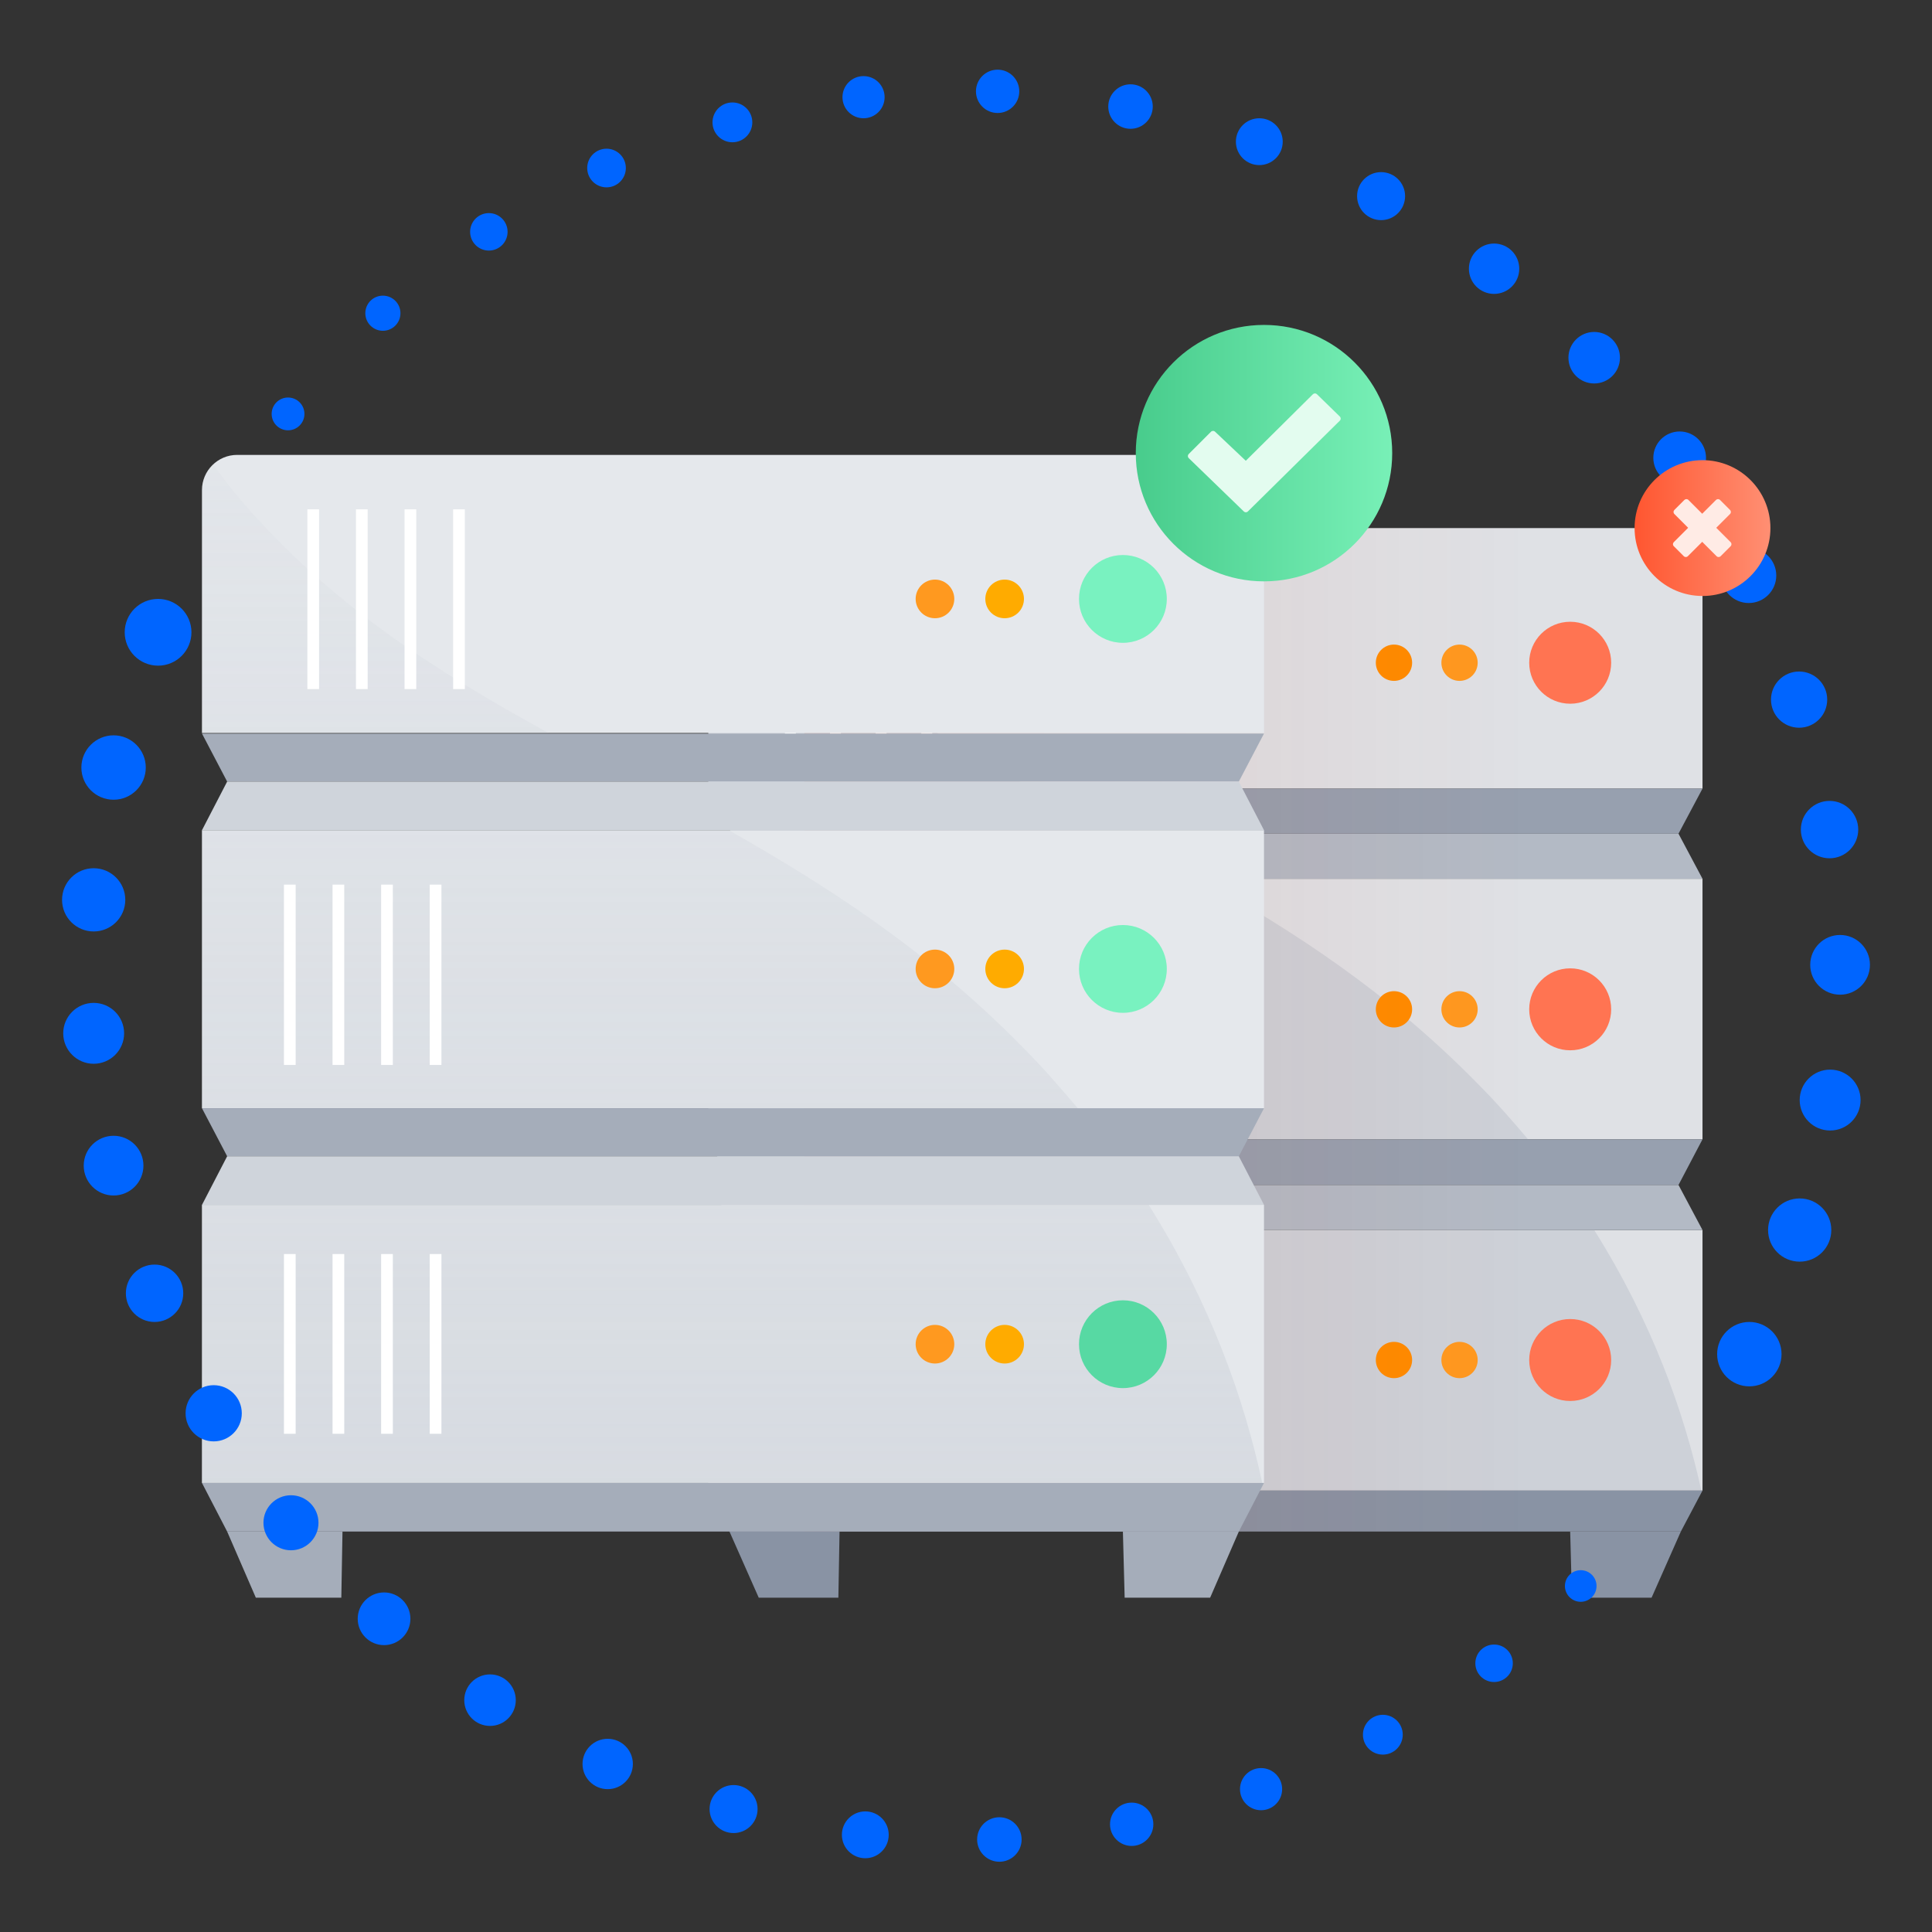 <?xml version="1.0" encoding="utf-8"?>
<!-- Generator: Adobe Illustrator 21.0.2, SVG Export Plug-In . SVG Version: 6.00 Build 0)  -->
<svg version="1.1" id="Layer_1" xmlns="http://www.w3.org/2000/svg" xmlns:xlink="http://www.w3.org/1999/xlink" x="0px" y="0px"
	 viewBox="0 0 330 330" style="enable-background:new 0 0 330 330;" xml:space="preserve">
<rect x="0" y="0" width="330" height="330" fill="#333333" stroke="none"/>
<style type="text/css">
	.st0{fill:#091E42;}
	.st1{fill:#0065FF;}
	.st2{fill:#DFE1E5;}
	.st3{fill:#8993A4;}
	.st4{opacity:0.4;fill:#B3BAC5;enable-background:new    ;}
	.st5{fill:#97A0AF;}
	.st6{fill:#B3BAC5;}
	.st7{fill:#FF7452;}
	.st8{fill:#FF991F;}
	.st9{fill:#FF8B00;}
	.st10{fill:none;stroke:#FFFFFF;stroke-width:1.872;stroke-miterlimit:10;}
	.st11{opacity:0.2;fill:url(#SVGID_1_);enable-background:new    ;}
	.st12{fill:#E5E8EC;}
	.st13{fill:#A5ADBA;}
	.st14{opacity:0.4;fill:url(#SVGID_2_);enable-background:new    ;}
	.st15{opacity:0.4;fill:url(#SVGID_3_);enable-background:new    ;}
	.st16{opacity:0.4;fill:url(#SVGID_4_);enable-background:new    ;}
	.st17{fill:#CFD4DB;}
	.st18{fill:#FFAB00;}
	.st19{fill:#79F2C0;}
	.st20{fill:#57D9A3;}
	.st21{fill:none;stroke:#FFFFFF;stroke-width:2;stroke-miterlimit:10;}
	.st22{fill:url(#SVGID_5_);}
	.st23{fill:#FFEBE5;}
	.st24{fill:url(#SVGID_6_);}
	.st25{fill:#E3FCEF;stroke:#E3FCEF;stroke-linecap:round;stroke-linejoin:round;}
</style>
<g>
	<path class="st0" d="M147.3,19.4c0.1,0,0.2,0,0.3,0h0.3c1.6-0.2,2.7-1.6,2.5-3.2s-1.6-2.7-3.2-2.5H147c-1.6,0.2-2.7,1.6-2.5,3.2
		C144.7,18.3,145.9,19.4,147.3,19.4z"/>
	<path class="st0" d="M125.1,23.8c0.3,0,0.5,0,0.8-0.1c1.5-0.4,2.4-2,2-3.5s-2-2.4-3.5-2l-0.3,0.1c-1.5,0.4-2.3,2-1.9,3.5
		C122.6,23,123.9,23.8,125.1,23.8z"/>
	<path class="st0" d="M103.6,31.5c0.4,0,0.8-0.1,1.2-0.3c1.4-0.6,2.1-2.3,1.5-3.8c-0.6-1.4-2.3-2.1-3.8-1.5l-0.3,0.1
		c-1.4,0.6-2,2.3-1.3,3.7C101.4,30.9,102.5,31.5,103.6,31.5z"/>
	<path class="st0" d="M270.4,63.2c0.6,0.6,1.3,0.9,2,0.9s1.4-0.3,2-0.8c1.1-1.1,1.1-2.9,0-4l-0.2-0.2c-1.1-1.1-2.9-1.2-4-0.1
		c-1.1,1.1-1.2,2.9-0.1,4L270.4,63.2z"/>
	<path class="st0" d="M284.7,80.5c0.6,0.8,1.4,1.2,2.3,1.2c0.6,0,1.2-0.2,1.7-0.6c1.3-0.9,1.5-2.7,0.6-4l-0.1-0.2
		c-0.9-1.3-2.7-1.6-4-0.7c-1.3,0.9-1.6,2.7-0.7,4L284.7,80.5z"/>
	<path class="st0" d="M170.3,18.5h0.1c1.5,0,2.8-1.2,2.8-2.7c0.1-1.6-1.2-2.9-2.7-3h-0.3c-1.5,0.1-2.8,1.2-2.8,2.8
		C167.4,17.1,168.8,18.4,170.3,18.5z"/>
	<path class="st0" d="M192.6,21c0.2,0,0.4,0.1,0.5,0.1c1.3,0,2.5-0.9,2.8-2.3c0.3-1.5-0.7-3-2.3-3.3l-0.3-0.1
		c-1.5-0.3-2.9,0.8-3.2,2.3C189.9,19.2,191.1,20.7,192.6,21z"/>
	<path class="st0" d="M214,26.8l0.3,0.1c0.3,0.1,0.6,0.2,0.9,0.2c1.2,0,2.3-0.7,2.7-1.9c0.5-1.5-0.3-3.1-1.8-3.6l-0.2-0.1
		c-1.5-0.5-3.1,0.2-3.7,1.7C211.7,24.6,212.5,26.3,214,26.8z"/>
	<path class="st0" d="M253.6,48.3c0.5,0.4,1.1,0.6,1.6,0.6c0.9,0,1.7-0.4,2.3-1.2c0.9-1.3,0.6-3.1-0.6-4l-0.1-0.1
		c-1.3-0.9-3-0.7-4,0.6c-0.9,1.3-0.7,3,0.6,4L253.6,48.3z"/>
	<path class="st0" d="M234.5,35.9l0.2,0.1c0.4,0.2,0.9,0.3,1.3,0.3c1,0,2-0.6,2.5-1.5c0.7-1.4,0.2-3.1-1.2-3.9l-0.1-0.1
		c-1.4-0.7-3.1-0.2-3.9,1.2S233.1,35.2,234.5,35.9z"/>
	<circle class="st1" cx="286.9" cy="78.2" r="4.5"/>
	<circle class="st1" cx="298.7" cy="98.3" r="4.7"/>
	<circle class="st1" cx="307.3" cy="119.5" r="4.8"/>
	<circle class="st1" cx="312.5" cy="141.7" r="4.9"/>
	<circle class="st1" cx="314.3" cy="164.8" r="5.1"/>
	<circle class="st1" cx="312.6" cy="187.9" r="5.2"/>
	<circle class="st1" cx="307.4" cy="210.1" r="5.4"/>
	<circle class="st1" cx="298.8" cy="231.3" r="5.5"/>
	<circle class="st1" cx="65.4" cy="53.5" r="3"/>
	<circle class="st1" cx="83.5" cy="39.6" r="3.2"/>
	<circle class="st1" cx="103.6" cy="28.7" r="3.3"/>
	<circle class="st1" cx="125.1" cy="20.9" r="3.4"/>
	<circle class="st1" cx="147.5" cy="16.6" r="3.6"/>
	<circle class="st1" cx="170.4" cy="15.6" r="3.7"/>
	<circle class="st1" cx="193.1" cy="18.2" r="3.8"/>
	<circle class="st1" cx="215.1" cy="24.2" r="4"/>
	<circle class="st1" cx="235.9" cy="33.5" r="4.1"/>
	<circle class="st1" cx="272.3" cy="61.1" r="4.4"/>
	<circle class="st1" cx="255.2" cy="45.9" r="4.3"/>
	<circle class="st1" cx="49.2" cy="70.7" r="2.8"/>
</g>
<g>
	<path id="XMLID_47_" class="st2" d="M126.6,90.2h158.6c3.1,0,5.6,2.5,5.6,5.6v38.9H121V95.8C121,92.7,123.5,90.2,126.6,90.2z
		 M121,194.6h169.8v-44.5H121V194.6z M121,254.6h169.8v-44.5H121V254.6z"/>
	<polygon class="st3" points="268.5,272.9 282.1,272.9 287.1,261.6 268.2,261.6 	"/>
	<polygon class="st3" points="143.2,272.9 129.6,272.9 124.6,261.6 143.4,261.6 	"/>
	<g>
		<path class="st4" d="M121,95.8v38.9h55.4c-18.1-9.9-35.2-20.7-49.7-37.7c-1.4-1.6-2.8-3.4-4.1-5.2C121.6,92.8,121,94.2,121,95.8z"
			/>
		<path class="st4" d="M272.3,210.1H121v44.5h169.6C287.7,241.4,282.3,226,272.3,210.1z"/>
		<path class="st4" d="M121,194.6h140c-2.7-3.2-5.5-6.4-8.7-9.6c-15.1-15.4-31.2-25.9-47.3-34.9h-84V194.6z"/>
	</g>
	<polygon class="st5" points="125,142.4 286.7,142.4 290.8,134.7 121,134.7 	"/>
	<polygon class="st6" points="286.7,142.4 125,142.4 121,150.1 290.8,150.1 	"/>
	<polygon class="st5" points="125,202.4 286.7,202.4 290.8,194.6 121,194.6 	"/>
	<polygon class="st3" points="124.6,261.6 287.1,261.6 290.8,254.6 121,254.6 	"/>
	<polygon class="st6" points="286.7,202.4 125,202.4 121,210.1 290.8,210.1 	"/>
	<circle class="st7" cx="268.2" cy="113.2" r="7"/>
	<circle class="st8" cx="249.3" cy="113.2" r="3.1"/>
	<circle class="st9" cx="238.1" cy="113.2" r="3.1"/>
	<circle class="st8" cx="249.3" cy="172.4" r="3.1"/>
	<circle class="st9" cx="238.1" cy="172.4" r="3.1"/>
	<circle class="st8" cx="249.3" cy="232.3" r="3.1"/>
	<circle class="st9" cx="238.1" cy="232.3" r="3.1"/>
	<circle class="st7" cx="268.2" cy="172.4" r="7"/>
	<circle class="st7" cx="268.2" cy="232.3" r="7"/>
	<line class="st10" x1="158.3" y1="158.9" x2="158.3" y2="187.7"/>
	<line class="st10" x1="150.5" y1="158.9" x2="150.5" y2="187.7"/>
	<line class="st10" x1="142.7" y1="158.9" x2="142.7" y2="187.7"/>
	<line class="st10" x1="135" y1="158.9" x2="135" y2="187.7"/>
	<line class="st10" x1="158.3" y1="98.8" x2="158.3" y2="127.6"/>
	<line class="st10" x1="150.5" y1="98.8" x2="150.5" y2="127.6"/>
	<line class="st10" x1="142.7" y1="98.8" x2="142.7" y2="127.6"/>
	<line class="st10" x1="135" y1="98.8" x2="135" y2="127.6"/>
	<line class="st10" x1="158.3" y1="217.9" x2="158.3" y2="246.7"/>
	<line class="st10" x1="150.5" y1="217.9" x2="150.5" y2="246.7"/>
	<line class="st10" x1="142.7" y1="217.9" x2="142.7" y2="246.7"/>
	<line class="st10" x1="135" y1="217.9" x2="135" y2="246.7"/>
	
		<linearGradient id="SVGID_1_" gradientUnits="userSpaceOnUse" x1="137.4" y1="154.1" x2="261.2" y2="154.1" gradientTransform="matrix(1 0 0 -1 0 330)">
		<stop  offset="0" style="stop-color:#BF2600;stop-opacity:0.6"/>
		<stop  offset="0.967" style="stop-color:#BF2600;stop-opacity:2.001917e-02"/>
		<stop  offset="1" style="stop-color:#BF2600;stop-opacity:0"/>
	</linearGradient>
	<rect x="137.4" y="90.2" class="st11" width="123.8" height="171.4"/>
</g>
<g>
	<path id="XMLID_42_" class="st12" d="M40.5,77.7h169.4c3.3,0,6,2.7,6,6v41.5H34.5V83.7C34.5,80.4,37.2,77.7,40.5,77.7z M34.5,189.3
		h181.4v-47.5H34.5V189.3z M34.5,253.3h181.4v-47.5H34.5V253.3z"/>
	<polygon class="st13" points="192.1,272.9 206.7,272.9 211.6,261.6 191.8,261.6 	"/>
	<polygon class="st13" points="58.3,272.9 43.7,272.9 38.8,261.6 58.5,261.6 	"/>
	<g>
		
			<linearGradient id="SVGID_2_" gradientUnits="userSpaceOnUse" x1="64.1" y1="62.761" x2="64.1" y2="340.903" gradientTransform="matrix(1 0 0 -1 0 330)">
			<stop  offset="0" style="stop-color:#C1C7D0"/>
			<stop  offset="0.755" style="stop-color:#C1C7D0;stop-opacity:0.1"/>
		</linearGradient>
		<path class="st14" d="M34.5,83.7v41.5h59.2c-19.3-10.6-37.6-22.1-53-40.3c-1.5-1.8-2.9-3.6-4.3-5.6C35.2,80.5,34.5,82,34.5,83.7z"
			/>
		
			<linearGradient id="SVGID_3_" gradientUnits="userSpaceOnUse" x1="125.05" y1="62.761" x2="125.05" y2="340.903" gradientTransform="matrix(1 0 0 -1 0 330)">
			<stop  offset="0" style="stop-color:#C1C7D0"/>
			<stop  offset="0.755" style="stop-color:#C1C7D0;stop-opacity:0.1"/>
		</linearGradient>
		<path class="st15" d="M196.2,205.8H34.5v47.5h181.1C212.6,239.3,206.9,222.8,196.2,205.8z"/>
		
			<linearGradient id="SVGID_4_" gradientUnits="userSpaceOnUse" x1="109.3" y1="62.761" x2="109.3" y2="340.903" gradientTransform="matrix(1 0 0 -1 0 330)">
			<stop  offset="0" style="stop-color:#C1C7D0"/>
			<stop  offset="0.755" style="stop-color:#C1C7D0;stop-opacity:0.1"/>
		</linearGradient>
		<path class="st16" d="M34.5,189.3h149.6c-2.9-3.4-5.9-6.9-9.3-10.3c-16.1-16.5-33.4-27.6-50.5-37.3H34.5L34.5,189.3L34.5,189.3z"
			/>
	</g>
	<polygon class="st13" points="38.8,133.5 211.6,133.5 215.9,125.3 34.5,125.3 	"/>
	<polygon class="st17" points="211.6,133.5 38.8,133.5 34.5,141.8 215.9,141.8 	"/>
	<polygon class="st13" points="38.8,197.5 211.6,197.5 215.9,189.3 34.5,189.3 	"/>
	<polygon class="st13" points="38.8,261.6 211.6,261.6 215.9,253.3 34.5,253.3 	"/>
	<polygon class="st17" points="211.6,197.5 38.8,197.5 34.5,205.8 215.9,205.8 	"/>
	<circle class="st18" cx="171.6" cy="165.5" r="3.3"/>
	<circle class="st8" cx="159.7" cy="165.5" r="3.3"/>
	<circle class="st18" cx="171.6" cy="229.6" r="3.3"/>
	<circle class="st8" cx="159.7" cy="229.6" r="3.3"/>
	<circle class="st19" cx="191.8" cy="165.5" r="7.5"/>
	<circle class="st20" cx="191.8" cy="229.6" r="7.5"/>
	<line class="st21" x1="74.4" y1="151.1" x2="74.4" y2="181.9"/>
	<line class="st21" x1="66.1" y1="151.1" x2="66.1" y2="181.9"/>
	<line class="st21" x1="57.8" y1="151.1" x2="57.8" y2="181.9"/>
	<line class="st21" x1="49.5" y1="151.1" x2="49.5" y2="181.9"/>
	<line class="st21" x1="74.4" y1="214.2" x2="74.4" y2="244.9"/>
	<line class="st21" x1="66.1" y1="214.2" x2="66.1" y2="244.9"/>
	<line class="st21" x1="57.8" y1="214.2" x2="57.8" y2="244.9"/>
	<line class="st21" x1="49.5" y1="214.2" x2="49.5" y2="244.9"/>
	<circle class="st19" cx="191.8" cy="102.3" r="7.5"/>
	<circle class="st18" cx="171.6" cy="102.3" r="3.3"/>
	<circle class="st8" cx="159.7" cy="102.3" r="3.3"/>
	<line class="st21" x1="78.4" y1="87" x2="78.4" y2="117.7"/>
	<line class="st21" x1="70.1" y1="87" x2="70.1" y2="117.7"/>
	<line class="st21" x1="61.8" y1="87" x2="61.8" y2="117.7"/>
	<line class="st21" x1="53.5" y1="87" x2="53.5" y2="117.7"/>
</g>
<linearGradient id="SVGID_5_" gradientUnits="userSpaceOnUse" x1="279.173" y1="239.8" x2="302.333" y2="239.8" gradientTransform="matrix(1 0 0 -1 0 330)">
	<stop  offset="0" style="stop-color:#FF5630"/>
	<stop  offset="1" style="stop-color:#FF8F73"/>
</linearGradient>
<circle class="st22" cx="290.8" cy="90.2" r="11.6"/>
<g>
	<path class="st23" d="M293.2,95l-7.2-7.2c-0.2-0.2-0.2-0.5,0-0.7l1.7-1.7c0.2-0.2,0.5-0.2,0.7,0l7.2,7.2c0.2,0.2,0.2,0.5,0,0.7
		l-1.7,1.7C293.7,95.2,293.4,95.2,293.2,95z"/>
</g>
<g>
	<path class="st23" d="M287.6,95l-1.7-1.7c-0.2-0.2-0.2-0.5,0-0.7l7.2-7.2c0.2-0.2,0.5-0.2,0.7,0l1.7,1.7c0.2,0.2,0.2,0.5,0,0.7
		l-7.2,7.2C288.1,95.2,287.8,95.2,287.6,95z"/>
</g>
<g>
	
		<linearGradient id="SVGID_6_" gradientUnits="userSpaceOnUse" x1="194.053" y1="252.6" x2="237.765" y2="252.6" gradientTransform="matrix(1 0 0 -1 0 330)">
		<stop  offset="0" style="stop-color:#48CC8C"/>
		<stop  offset="1" style="stop-color:#78F0B7"/>
	</linearGradient>
	<circle class="st24" cx="215.9" cy="77.4" r="21.9"/>
	<polygon class="st25" points="212.8,87 203.4,77.9 207.2,74.1 212.8,79.4 224.6,67.7 228.5,71.5 	"/>
</g>
<g>
	<circle class="st1" cx="236.2" cy="296.3" r="3.4"/>
	<circle class="st1" cx="215.4" cy="305.6" r="3.6"/>
	<circle class="st1" cx="193.3" cy="311.6" r="3.7"/>
	<circle class="st1" cx="170.7" cy="314.2" r="3.8"/>
	<circle class="st1" cx="147.8" cy="313.4" r="4"/>
	<circle class="st1" cx="125.3" cy="309" r="4.1"/>
	<circle class="st1" cx="103.8" cy="301.3" r="4.3"/>
	<circle class="st1" cx="83.7" cy="290.4" r="4.4"/>
	<circle class="st1" cx="65.6" cy="276.5" r="4.5"/>
	<circle class="st1" cx="49.7" cy="260.1" r="4.7"/>
	<circle class="st1" cx="36.5" cy="241.4" r="4.8"/>
	<circle class="st1" cx="26.4" cy="220.9" r="4.9"/>
	<circle class="st1" cx="19.4" cy="199.1" r="5.1"/>
	<circle class="st1" cx="16" cy="176.5" r="5.2"/>
	<circle class="st1" cx="16" cy="153.7" r="5.4"/>
	<circle class="st1" cx="19.4" cy="131.1" r="5.5"/>
	<circle class="st1" cx="255.2" cy="284.1" r="3.2"/>
	<circle class="st1" cx="27" cy="108" r="5.7"/>
	<circle class="st1" cx="270" cy="270.9" r="2.7"/>
</g>
</svg>

